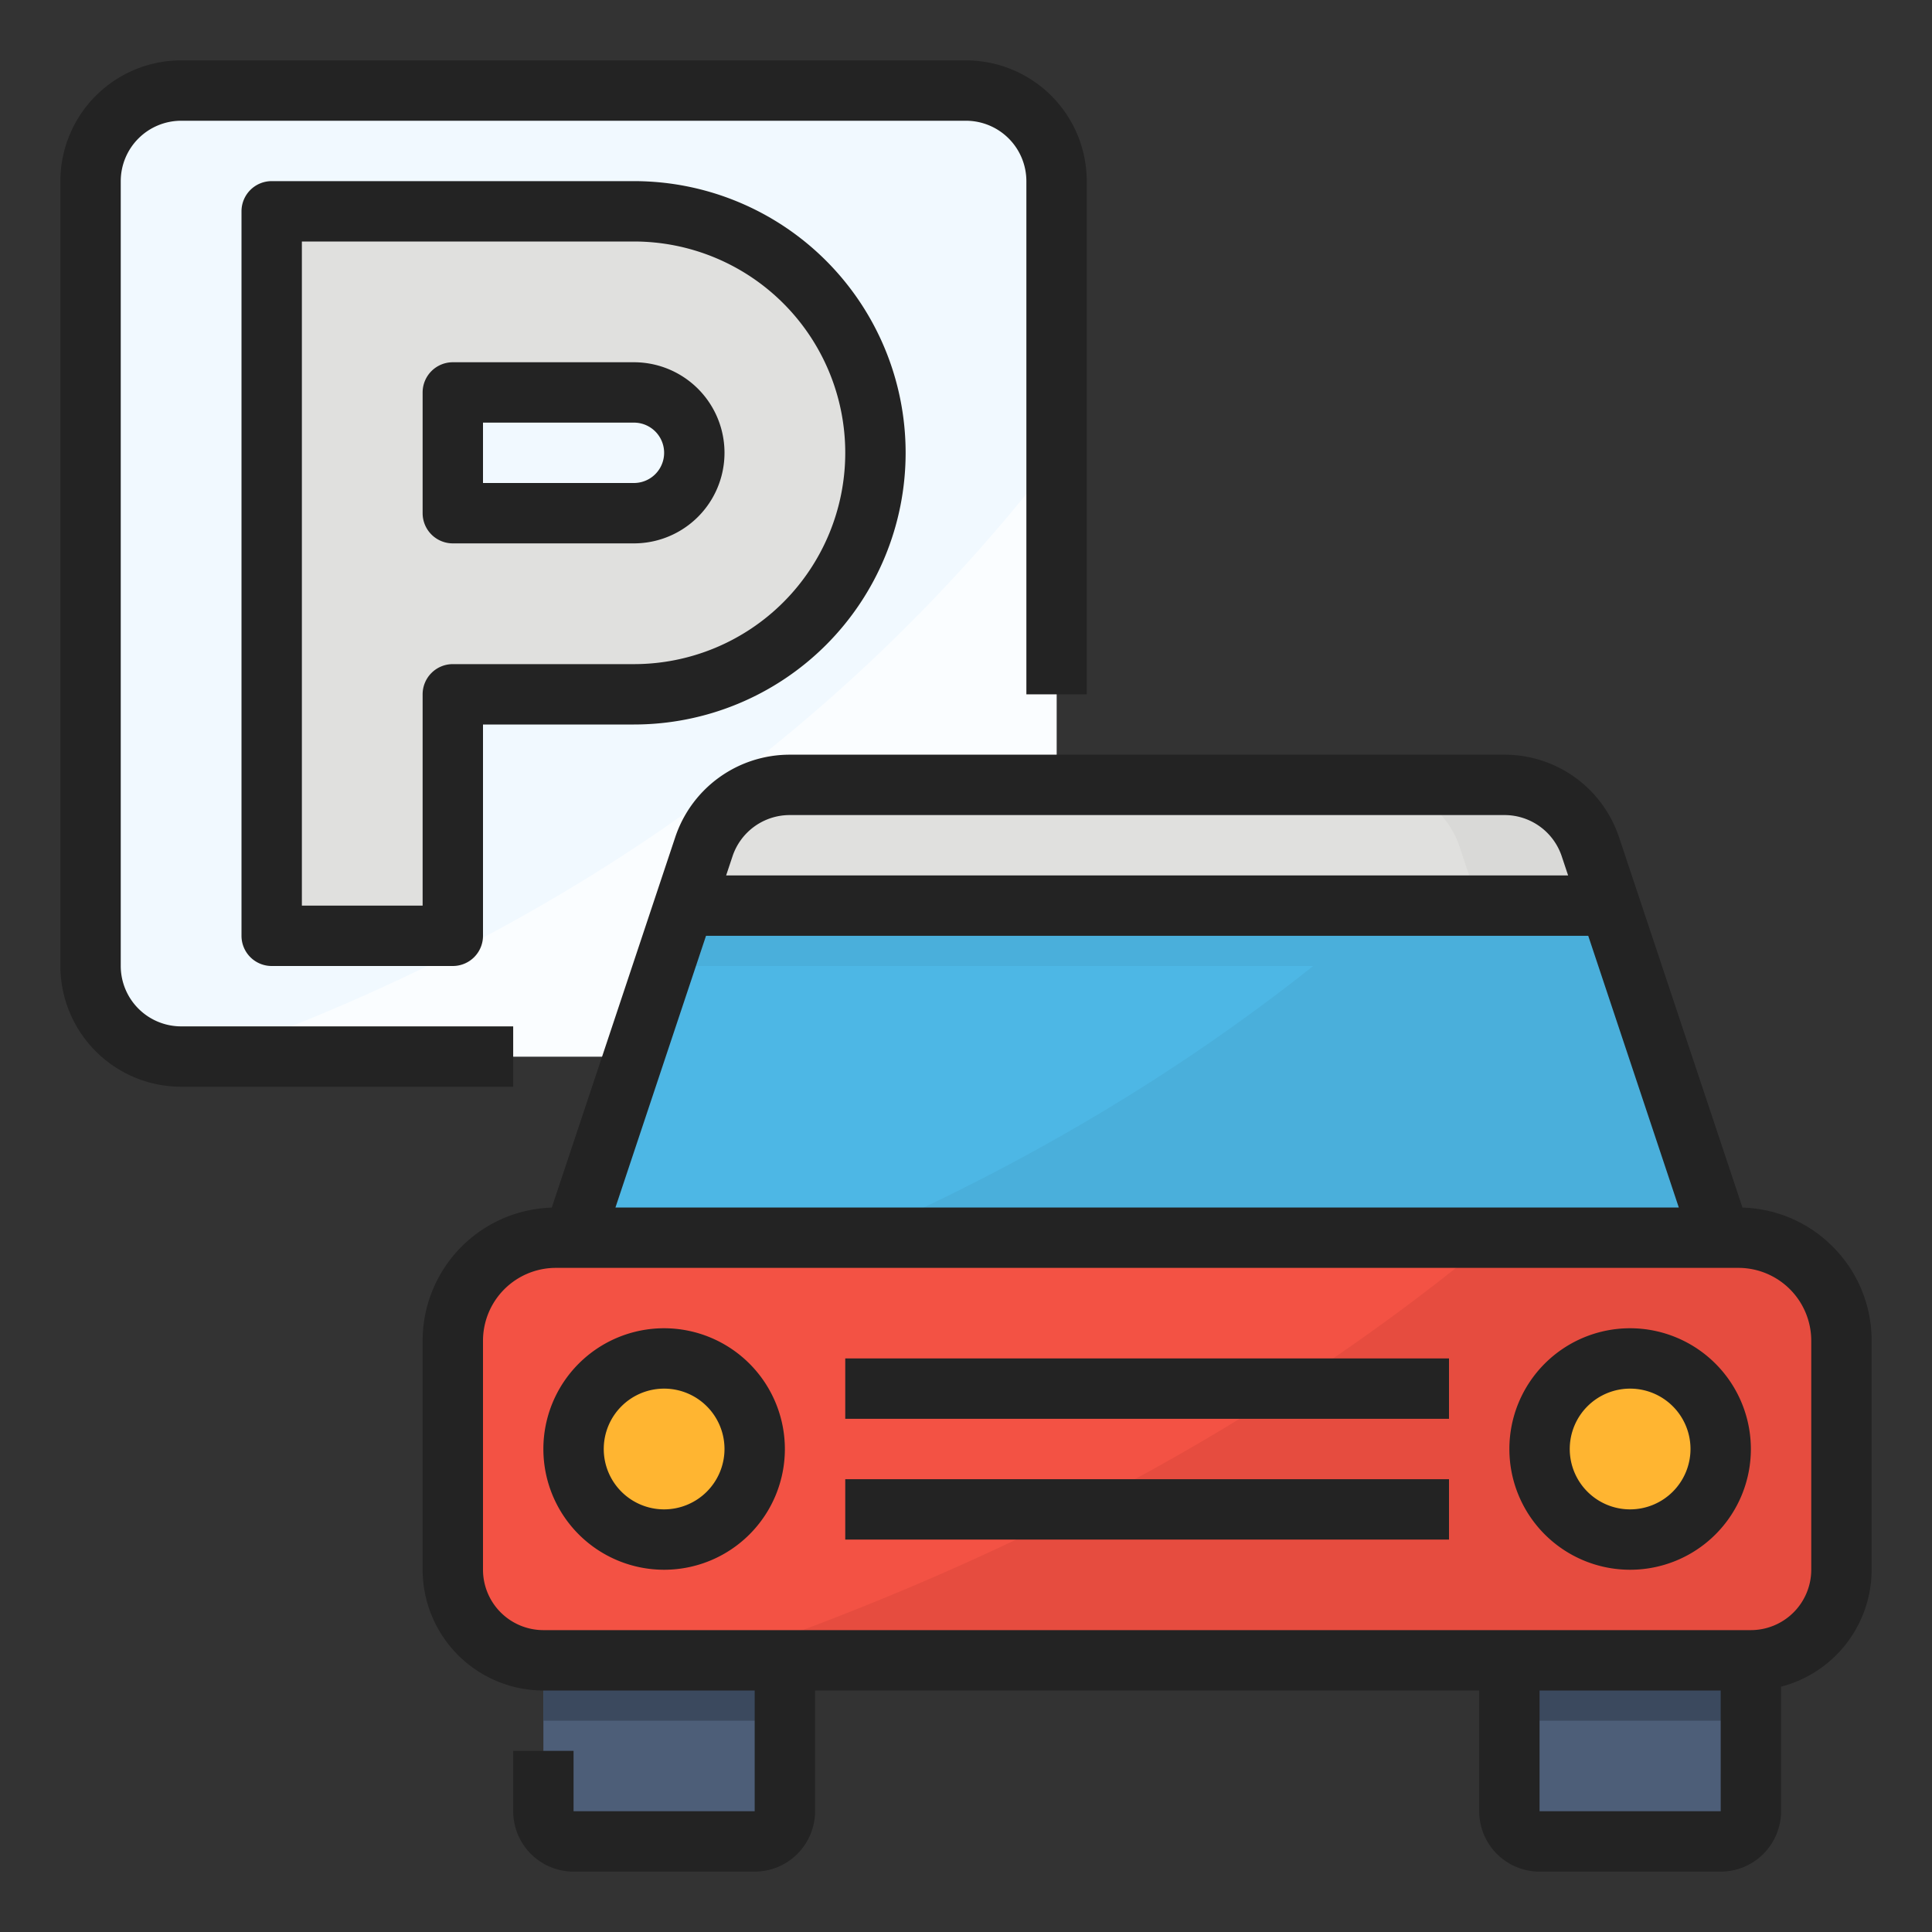 <svg xmlns="http://www.w3.org/2000/svg" version="1.1" xmlns:xlink="http://www.w3.org/1999/xlink" xmlns:svgjs="http://svgjs.com/svgjs" width="512" height="512" x="0" y="0" viewBox="0 0 512 512" style="enable-background:new 0 0 512 512" xml:space="preserve" class=""><rect x="0" y="0" width="512" height="512" fill="#333333" stroke="none"/><g><g data-name="Filled outline"><rect width="256" height="256" x="24" y="24" fill="#f1f9ff" rx="24" data-original="#348fd9" opacity="1" class=""></rect><path fill="#e0e0de" d="M72 56v192h48v-64h48a64 64 0 0 0 64-64 64 64 0 0 0-64-64zm96 80h-48v-32h48a16 16 0 0 1 16 16 16 16 0 0 1-16 16z" data-original="#e0e0de" class=""></path><path fill="#fafdff" d="M280 120.79V256a24.006 24.006 0 0 1-24 24H55.76C137.6 251.31 218.2 201.26 280 120.79z" data-original="#3086cd" class="" opacity="1"></path><path fill="#f35244" d="M488 355.31V416a24.006 24.006 0 0 1-24 24H144a24.006 24.006 0 0 1-24-24v-60.69A27.315 27.315 0 0 1 147.31 328h313.38A27.315 27.315 0 0 1 488 355.31z" data-original="#f35244" class=""></path><path fill="#e64c3f" d="M488 355.31V416a24.006 24.006 0 0 1-24 24H190.35c73.68-25.14 144.72-61.44 205.34-112h65A27.315 27.315 0 0 1 488 355.31z" data-original="#e64c3f" class=""></path><path fill="#4db7e5" d="M456 328H152l24-72 5.33-16 5.2-15.59A24.005 24.005 0 0 1 209.3 208h189.4c.47 0 .94.01 1.41.05a23.981 23.981 0 0 1 21.36 16.36l5.2 15.59 5.33 16z" data-original="#4db7e5" class=""></path><path fill="#4aafdb" d="M432 256H176l5.33-16h245.34z" data-original="#4aafdb" class=""></path><path fill="#4aafdb" d="M456 328H227.29c62.78-27.46 122.63-66.41 172.82-119.95a23.981 23.981 0 0 1 21.36 16.36l5.2 15.59z" data-original="#4aafdb" class=""></path><path fill="#e0e0de" d="M426.67 240H181.33l5.2-15.59A24.005 24.005 0 0 1 209.3 208h189.4a24.005 24.005 0 0 1 22.77 16.41z" data-original="#e0e0de" class=""></path><path fill="#d9d9d7" d="M421.47 224.41A24.005 24.005 0 0 0 398.7 208h-34.67a24.005 24.005 0 0 1 22.77 16.41L392 240h34.67z" data-original="#d9d9d7" class=""></path><circle cx="176" cy="384" r="24" fill="#ffb531" data-original="#ffb531" class=""></circle><circle cx="432" cy="384" r="24" fill="#ffb531" data-original="#ffb531" class=""></circle><path fill="#4d5e78" d="M144 440h64v40a8 8 0 0 1-8 8h-48a8 8 0 0 1-8-8v-40zM400 440h64v40a8 8 0 0 1-8 8h-48a8 8 0 0 1-8-8v-40z" data-original="#4d5e78" class=""></path><path fill="#3b495e" d="M144 440h64v16h-64zM400 440h64v16h-64z" data-original="#3b495e" class=""></path><path d="M136 288H48a32.036 32.036 0 0 1-32-32V48a32.036 32.036 0 0 1 32-32h208a32.036 32.036 0 0 1 32 32v136h-16V48a16.019 16.019 0 0 0-16-16H48a16.019 16.019 0 0 0-16 16v208a16.019 16.019 0 0 0 16 16h88z" fill="#232323" data-original="#000000" class="" opacity="1"></path><path d="M120 256H72a8 8 0 0 1-8-8V56a8 8 0 0 1 8-8h96a72 72 0 0 1 0 144h-40v56a8 8 0 0 1-8 8zm-40-16h32v-56a8 8 0 0 1 8-8h48a56 56 0 0 0 0-112H80zm88-96h-48a8 8 0 0 1-8-8v-32a8 8 0 0 1 8-8h48a24 24 0 0 1 0 48zm-40-16h40a8 8 0 0 0 0-16h-40zM485.657 330.343a35.057 35.057 0 0 0-23.882-10.317l-32.716-98.147A31.965 31.965 0 0 0 398.7 200H209.3a31.965 31.965 0 0 0-30.359 21.879l-32.716 98.147A35.3 35.3 0 0 0 112 355.313V416a32.036 32.036 0 0 0 32 32h56v32h-48v-16h-16v16a16.019 16.019 0 0 0 16 16h48a16.019 16.019 0 0 0 16-16v-32h176v32a16.019 16.019 0 0 0 16 16h48a16.019 16.019 0 0 0 16-16v-33.013A32.057 32.057 0 0 0 496 416v-60.687a35.082 35.082 0 0 0-10.343-24.97zM209.3 216h189.4a15.986 15.986 0 0 1 15.181 10.941l1.686 5.059H192.433l1.686-5.059A15.986 15.986 0 0 1 209.3 216zm-22.2 32h233.8l24 72H163.1zM456 480h-48v-32h48l.008 32zm24-64a16.019 16.019 0 0 1-16 16H144a16.019 16.019 0 0 1-16-16v-60.687A19.314 19.314 0 0 1 147.313 336h313.374A19.314 19.314 0 0 1 480 355.313z" fill="#232323" data-original="#000000" class="" opacity="1"></path><path d="M176 352a32 32 0 1 0 32 32 32.036 32.036 0 0 0-32-32zm0 48a16 16 0 1 1 16-16 16.019 16.019 0 0 1-16 16zM432 352a32 32 0 1 0 32 32 32.036 32.036 0 0 0-32-32zm0 48a16 16 0 1 1 16-16 16.019 16.019 0 0 1-16 16zM224 360h160v16H224zM224 392h160v16H224z" fill="#232323" data-original="#000000" class="" opacity="1"></path></g></g></svg>